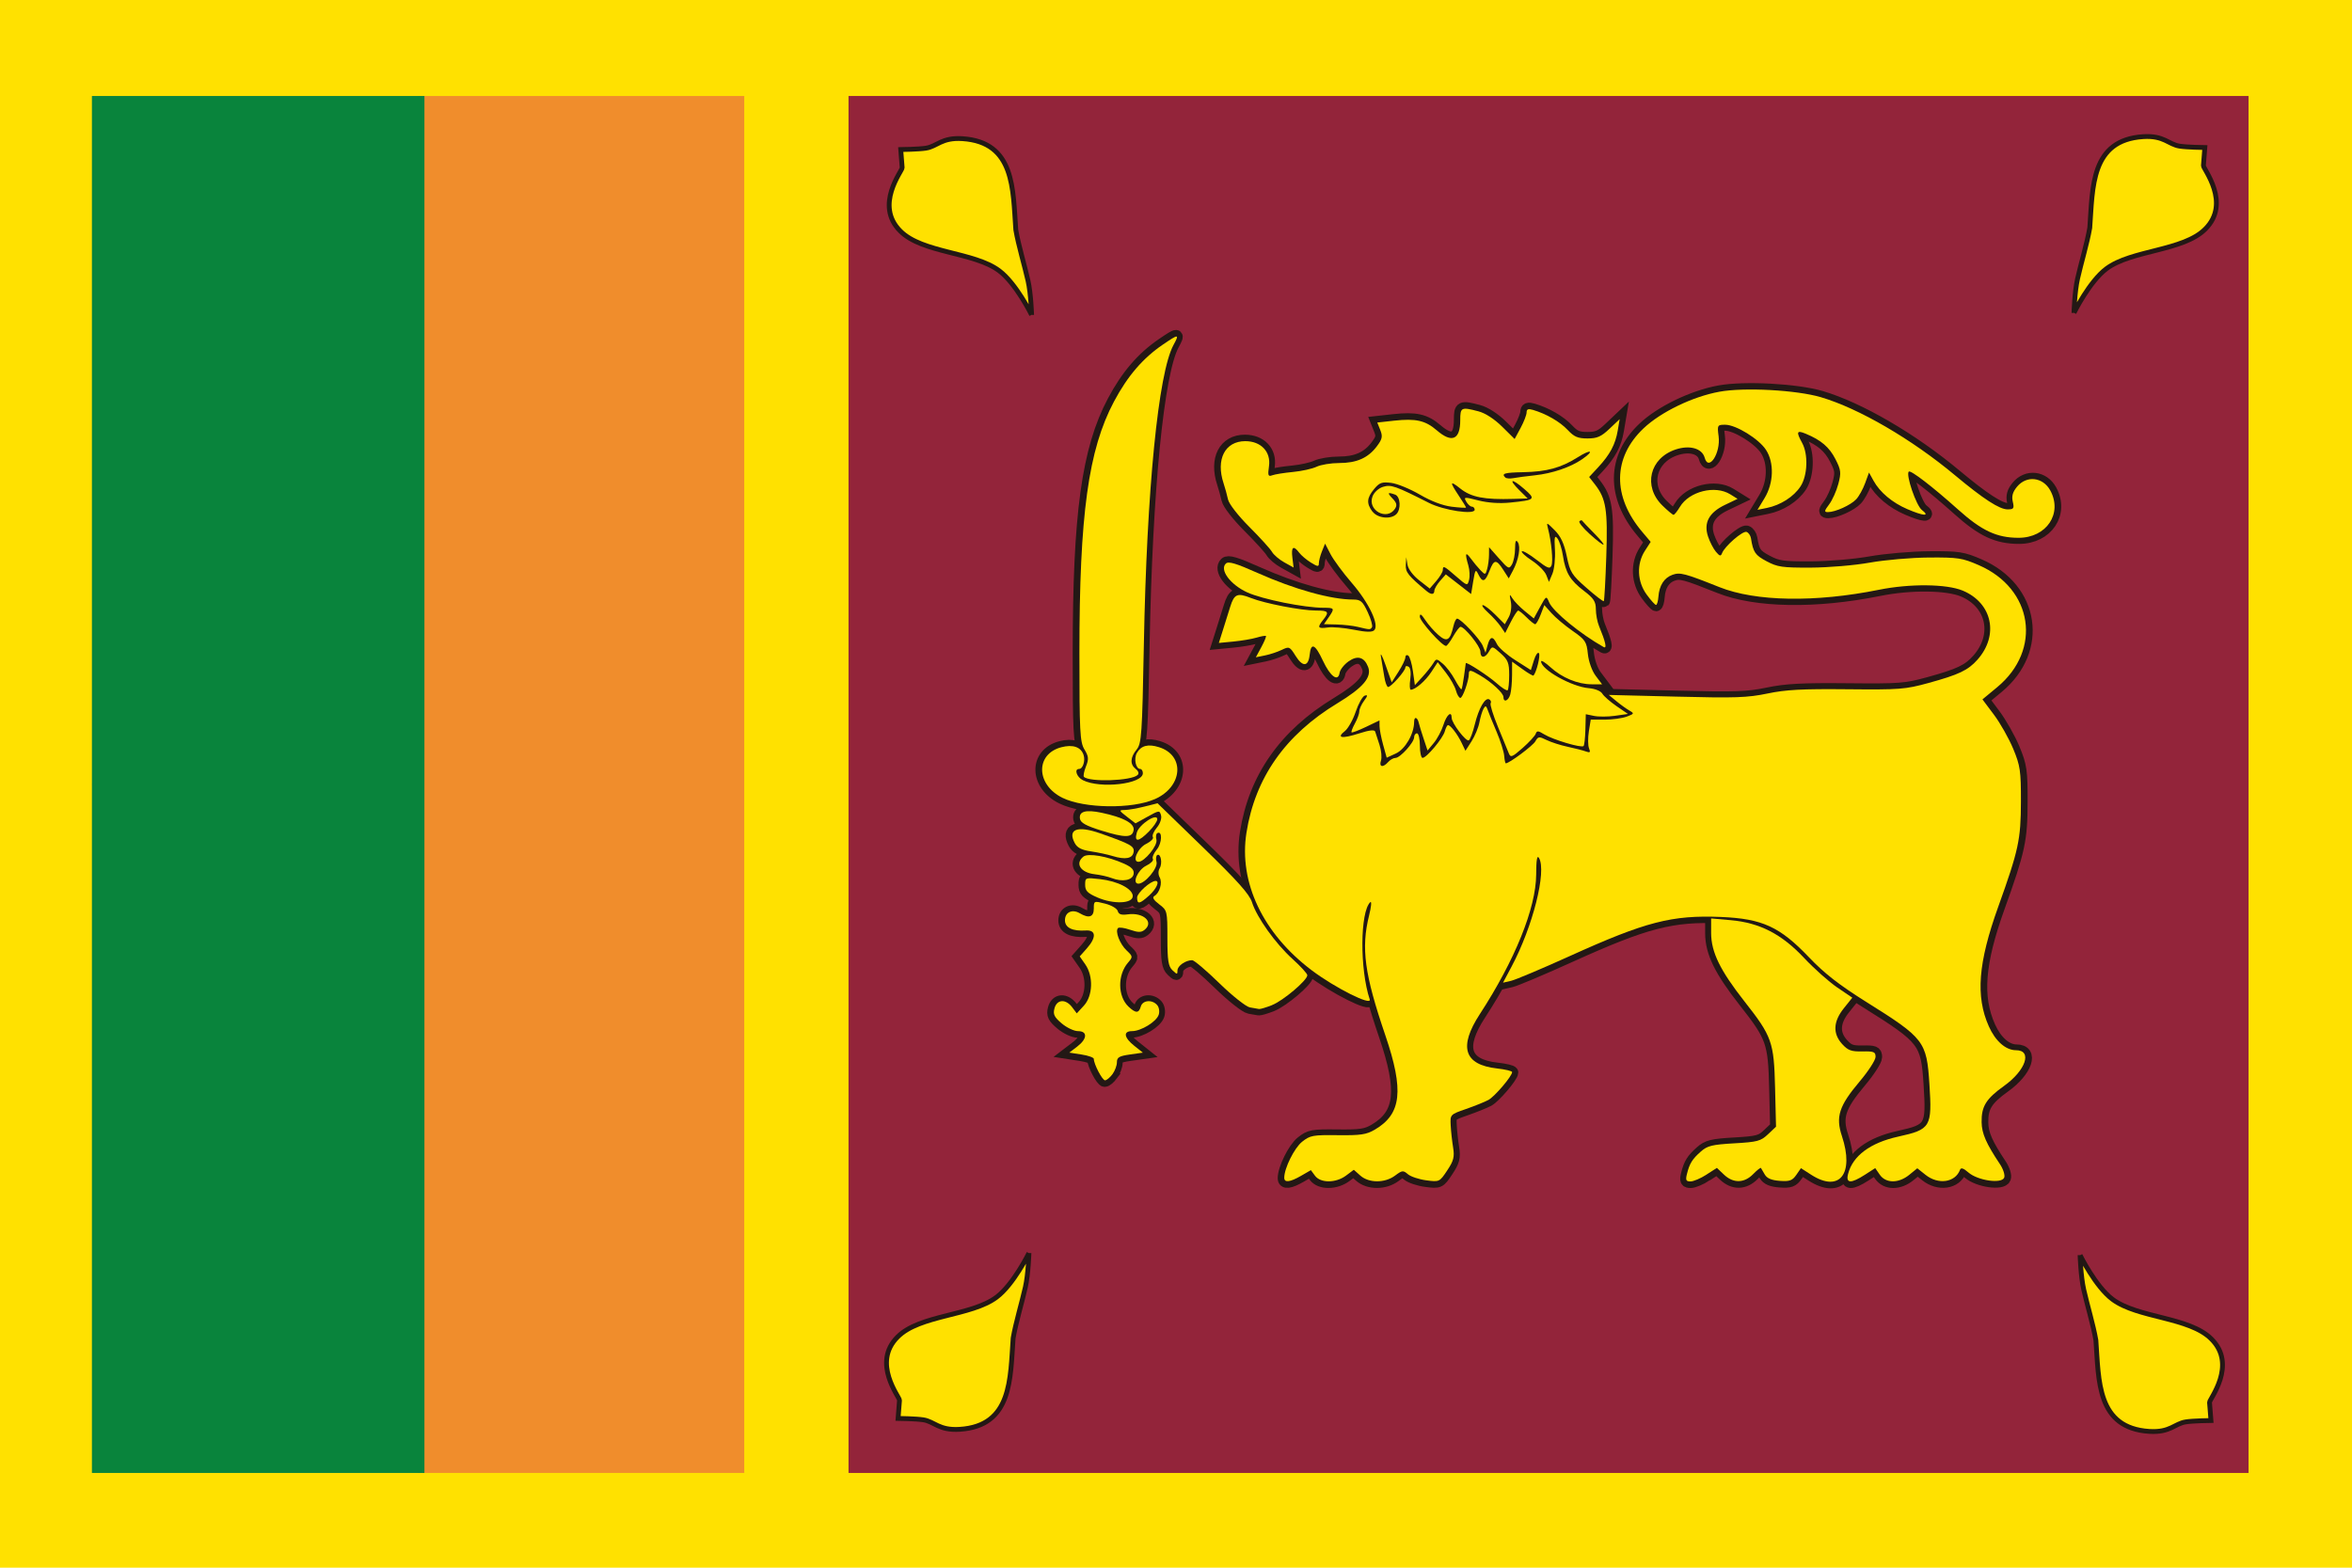 <?xml version="1.0" encoding="UTF-8"?><svg id="_色修正" xmlns="http://www.w3.org/2000/svg" viewBox="0 0 900 600"><defs><style>.cls-1{stroke-width:1.84px;}.cls-1,.cls-2,.cls-3{stroke:#231815;}.cls-1,.cls-2,.cls-4{fill:#ffe100;}.cls-2,.cls-3{stroke-width:4.74px;}.cls-3,.cls-5{fill:#231815;}.cls-6{fill:#09843c;}.cls-6,.cls-5,.cls-7,.cls-4,.cls-8{stroke-width:0px;}.cls-7{fill:#93243a;}.cls-8{fill:#f08d2c;}</style></defs><rect class="cls-4" width="900" height="600.48"/><path class="cls-8" d="M35.17,300.24L159.98,36.74h124.81v527h-124.81L35.17,300.24Z"/><rect class="cls-6" x="35.17" y="36.74" width="127.24" height="527"/><rect class="cls-7" x="324.69" y="36.74" width="535.73" height="527"/><path id="leaf" class="cls-1" d="M795.95,480.4s5.89,12,12.4,16.88c9.65,7.24,29.42,6.72,37.82,15.17,10.06,9.96-.78,23.13-.69,24.27l.55,6.95s-6.78.08-9.64.53c-4.29.67-5.97,4.16-13.96,3.64-20.1-1.3-19.29-19.41-20.43-34.89-1.01-5.89-3.35-13.58-4.67-19.47-1.14-5.05-1.38-13.09-1.38-13.09h0Z"/><path id="leaf-2" class="cls-1" d="M393.73,479.6s-5.89,12-12.4,16.88c-9.65,7.24-29.42,6.72-37.82,15.17-10.06,9.96.78,23.13.69,24.27l-.55,6.95s6.78.08,9.64.53c4.29.67,5.97,4.16,13.96,3.64,20.1-1.3,19.29-19.41,20.43-34.89,1.01-5.89,3.35-13.58,4.67-19.47,1.14-5.05,1.38-13.09,1.38-13.09h0Z"/><path id="leaf-3" class="cls-1" d="M793.61,119.74s5.89-12,12.4-16.88c9.65-7.24,29.42-6.72,37.82-15.17,10.06-9.96-.78-23.13-.69-24.27l.55-6.95s-6.78-.08-9.64-.53c-4.29-.67-5.97-4.16-13.96-3.64-20.1,1.3-19.29,19.41-20.43,34.89-1.01,5.89-3.35,13.58-4.67,19.47-1.14,5.05-1.38,13.09-1.38,13.09h0Z"/><path id="leaf-4" class="cls-1" d="M394.75,120.51s-5.89-12-12.4-16.88c-9.65-7.24-29.42-6.72-37.82-15.17-10.06-9.96.78-23.13.69-24.27l-.55-6.95s6.78-.08,9.64-.53c4.29-.67,5.97-4.16,13.96-3.64,20.1,1.3,19.29,19.41,20.43,34.89,1.01,5.89,3.35,13.58,4.67,19.47,1.14,5.05,1.38,13.09,1.38,13.09h0Z"/><g id="lion"><path class="cls-2" d="M497.79,450.17l3.72-2.15,1.59,2.15c2.12,2.87,7.99,2.83,11.88-.07l2.98-2.22,2.49,2.22c3.28,2.92,9.4,2.92,13.3.01,2.74-2.04,3.12-2.08,4.93-.53,1.08.92,4.24,1.98,7.03,2.34,5.02.65,5.1.62,8.03-3.79,2.46-3.69,2.84-5.18,2.26-8.76-.39-2.37-.81-6.19-.93-8.49-.22-4.16-.2-4.18,5.85-6.29,3.34-1.16,7.21-2.73,8.6-3.47,2.42-1.3,9.08-9.13,9.08-10.67,0-.41-2.6-1.04-5.79-1.39-12.66-1.42-14.8-8.22-6.57-20.84,13.42-20.59,21.52-40.64,21.57-53.41.02-5.71.35-7.63,1.08-6.38,3,5.07-2.37,26.35-10.51,41.63l-3.28,6.15,3.13-.72c1.72-.4,11.83-4.66,22.46-9.48,29.11-13.19,39.11-15.77,57.95-14.98,15.78.66,22.51,3.75,33.65,15.44,5.9,6.19,11.59,10.62,22,17.14,22.17,13.87,23.09,15.08,24.14,31.39,1.07,16.53.54,17.43-11.97,20.19-10.69,2.36-17.39,7.34-19.18,14.27-.96,3.7,1.06,3.8,6.45.34l3.95-2.54,1.76,2.54c2.31,3.34,7.22,3.35,11.29.03l3.08-2.51,3.15,2.51c4.89,3.9,11.39,2.95,13.22-1.92.35-.94,1.29-.64,3.2,1.02,3.57,3.1,12.73,4.44,13.72,1.99.38-.93-.34-3.23-1.59-5.11-5.33-7.99-6.99-11.8-7.06-16.14-.1-6.05,1.71-8.96,8.59-13.88,8.35-5.97,10.94-13.68,4.58-13.68-3.92,0-7.88-3.47-10.4-9.12-5.13-11.49-4.12-24.36,3.57-45.79,7.82-21.76,8.68-25.77,8.71-40.33.03-11.77-.27-13.8-2.95-20.25-1.64-3.94-4.96-9.82-7.38-13.05l-4.4-5.88,5.65-4.68c17.27-14.3,13.73-37.72-7.05-46.74-6.36-2.76-7.95-3-19.09-2.93-6.69.04-16.88.92-22.65,1.96-5.89,1.05-15.85,1.89-22.69,1.92-10.86.04-12.7-.22-16.89-2.45-4.36-2.32-5.11-3.43-5.97-8.79-.18-1.1-.95-2.2-1.71-2.45-1.48-.47-8.34,5.48-9.35,8.12-.5,1.3-.91,1.21-2.37-.52-.97-1.15-2.33-3.8-3.02-5.88-1.73-5.24.39-9.16,6.55-12.1l4.77-2.28-2.82-1.75c-5.81-3.61-15.69-1.14-19.26,4.81-1.01,1.68-2.11,3.06-2.45,3.07-.34,0-2.26-1.6-4.27-3.57-7.5-7.33-4.92-18.17,5.11-21.48,5.35-1.77,10.08-.42,11.07,3.15,1.5,5.45,6.18-1.71,5.34-8.18-.56-4.3-.47-4.45,2.5-4.45,4.14,0,12.94,5.43,15.66,9.66,3.16,4.91,2.93,12.65-.55,18.42l-2.73,4.53,3.58-.72c5.24-1.05,10.34-4.31,12.91-8.25,2.72-4.17,3.02-12.3.6-16.69-2.34-4.25-2.07-4.93,1.39-3.49,5.89,2.44,9.03,5.14,11.39,9.75,2.13,4.16,2.24,5.19,1.09,9.52-.71,2.67-2.29,6.18-3.51,7.81-1.9,2.53-1.97,2.95-.45,2.95,2.82,0,8.71-2.67,10.8-4.9,1.06-1.12,2.6-3.89,3.42-6.16l1.5-4.11,1.73,3.13c2.44,4.43,7.19,8.42,12.97,10.9,6.22,2.67,8.82,2.82,5.56.32-2.19-1.68-6.24-13.55-5.01-14.71.72-.68,9.17,5.82,18.82,14.48,9.13,8.19,14.86,10.88,23.24,10.88,10.71,0,16.94-9.32,12.13-18.13-2.81-5.14-9.06-5.85-12.71-1.45-1.68,2.02-2.14,3.63-1.65,5.76.6,2.6.37,2.95-2,2.95-3.11,0-9.25-3.98-20.14-13.07-16.62-13.87-36.81-25.62-51.38-29.91-9.36-2.76-29.34-3.83-38.85-2.09-10.29,1.88-22.47,7.77-29.1,14.08-11.75,11.17-11.94,26.04-.5,39.58l3.28,3.88-2.22,3.45c-3.23,5.01-2.95,11.76.69,16.73,1.6,2.19,3.22,3.98,3.59,3.98.37,0,.78-1.41.91-3.13.32-4.35,2.19-7.26,5.39-8.42,2.89-1.04,4.75-.55,17.96,4.73,13.9,5.55,36.76,5.93,61.07,1.02,11.92-2.41,25.97-2.27,32.15.32,11.33,4.75,13.96,17.1,5.63,26.47-3.61,4.06-7.08,5.71-18.76,8.92-8.89,2.44-10.99,2.6-31.18,2.4-17.25-.17-23.45.16-30.5,1.63-7.65,1.6-12.35,1.76-34.81,1.19l-25.97-.65,2.88,2.38c1.58,1.31,3.82,2.93,4.97,3.59,1.96,1.12,1.89,1.28-1.02,2.35-1.71.63-5.51,1.15-8.44,1.15h-5.33l-.72,4.53c-.39,2.49-.36,5.4.07,6.46.64,1.57.4,1.79-1.25,1.19-1.12-.41-4.24-1.21-6.93-1.78-2.69-.57-6.32-1.74-8.06-2.59-2.92-1.43-3.25-1.39-4.32.51-.96,1.7-9.99,8.42-11.31,8.42-.21,0-.49-1.3-.61-2.88s-1.43-5.7-2.89-9.16c-1.47-3.45-3-7.22-3.41-8.37-.61-1.74-.89-1.83-1.63-.52-.49.86-1.2,3.22-1.59,5.23-.38,2.01-1.74,5.29-3.02,7.27l-2.32,3.61-1.48-3.09c-1.59-3.31-4.23-6.75-5.19-6.75-.32,0-.87,1.06-1.22,2.35-.73,2.7-6.99,10.2-8.53,10.2-.56,0-1.02-2.12-1.02-4.71s-.5-4.71-1.11-4.71-1.11.67-1.11,1.49c0,1.99-5.35,7.93-7.15,7.93-.78,0-2.04.71-2.8,1.57-1.97,2.25-3.59,1.94-2.76-.54.39-1.16.14-3.87-.56-6.02-.7-2.15-1.44-4.44-1.65-5.08-.26-.81-2.18-.6-6.24.7-6.56,2.1-8.76,1.73-5.38-.91,1.23-.97,3.11-4.31,4.17-7.43,1.06-3.12,2.62-5.89,3.47-6.16,1.19-.37,1.13.09-.28,1.99-1,1.36-1.83,3.18-1.83,4.06,0,.88-.76,2.96-1.68,4.63-.92,1.67-1.5,3.2-1.28,3.4.21.2,2.71-.75,5.54-2.11l5.16-2.47.02,2.21c.01,1.22.63,4.43,1.38,7.13l1.36,4.92,3.51-1.61c3.59-1.65,6.99-7.53,6.99-12.09,0-2.25,1.29-1.91,1.82.49.16.7.97,3.34,1.8,5.86l1.52,4.58,2.4-2.89c1.32-1.59,2.98-4.71,3.68-6.94,1.22-3.86,3.14-5.52,3.14-2.72,0,2.02,5.51,9.27,6.58,8.65.51-.3,1.54-3.02,2.28-6.04,1.53-6.29,4.01-10.56,5.58-9.64.59.35.82,1.02.51,1.49-.31.47.96,4.56,2.82,9.08,1.86,4.52,3.73,9.07,4.16,10.12.68,1.68,1.29,1.43,5.29-2.09,2.48-2.19,4.74-4.65,5.01-5.46.41-1.22.96-1.18,3.29.27,3.25,2.02,14.17,5.26,15.01,4.46.32-.3.64-3.17.72-6.37l.15-5.83,3.14.65c1.73.36,5.36.34,8.07-.05l4.93-.7-4.39-3.01c-2.42-1.66-4.86-3.8-5.43-4.77-.61-1.03-2.76-1.9-5.19-2.11-6.58-.56-18.25-7.1-18.25-10.24,0-.59,1.62.41,3.59,2.22,4.38,4.02,10.47,6.54,15.79,6.54h3.98l-2.46-3.27c-1.41-1.88-2.68-5.45-2.98-8.38-.47-4.68-.97-5.42-5.85-8.82-2.93-2.04-6.57-5.1-8.07-6.79l-2.74-3.08-1.4,3.66c-.77,2.01-1.71,3.66-2.09,3.66s-1.86-1.18-3.29-2.62c-1.43-1.44-2.88-2.61-3.23-2.6-.35,0-1.61,1.94-2.81,4.31l-2.17,4.3-1.68-2.48c-.92-1.36-3.11-3.77-4.85-5.35s-2.66-2.88-2.04-2.88,2.77,1.65,4.78,3.66l3.65,3.66,1.49-2.68c.88-1.59,1.21-4.04.81-6.02-.58-2.88-.5-3.05.61-1.24.7,1.15,2.84,3.36,4.74,4.9l3.47,2.81,2.39-4.38c2.38-4.36,2.4-4.37,3.48-1.76,1.45,3.48,11.93,12.07,20.85,17.09,1.38.77.8-1.89-1.74-8.01-.67-1.62-1.22-4.54-1.22-6.49,0-2.89-.83-4.18-4.53-7-5.34-4.06-7.07-6.96-8.08-13.51-.41-2.66-1.34-5.61-2.08-6.57-1.09-1.42-1.27-.62-.98,4.31.2,3.32-.24,7.45-.96,9.18l-1.32,3.14-1.02-2.62c-.56-1.44-3.04-3.94-5.51-5.56-2.47-1.62-4.2-3.22-3.85-3.55.35-.33,2.89,1.14,5.64,3.28,4.19,3.25,5.12,3.61,5.7,2.17.68-1.68,0-9.01-1.32-14.13-.66-2.56-.6-2.54,2.55.61,2.33,2.33,3.61,5.1,4.61,9.94,1.27,6.15,1.91,7.17,7.59,12.17,3.41,3,6.39,5.28,6.6,5.08.22-.21.65-7.96.96-17.24.59-17.78-.08-22.02-4.36-27.51l-2.2-2.82,3.46-3.73c4.51-4.87,6.59-8.77,7.48-14.09l.73-4.33-3.9,3.7c-3.2,3.03-4.72,3.7-8.43,3.7s-5.1-.61-7.57-3.25c-2.96-3.16-8.22-6.2-13.27-7.68-1.87-.55-2.49-.31-2.49.95,0,.93-1.03,3.6-2.29,5.93l-2.29,4.25-4.8-4.74c-2.94-2.91-6.44-5.17-9.04-5.86-6.64-1.75-7-1.57-7,3.37,0,7.5-3.2,8.9-8.97,3.91-4.4-3.8-8.04-4.63-16.38-3.71l-6.44.71,1.16,2.91c.97,2.43.75,3.45-1.32,6.21-3.36,4.47-7.73,6.41-14.46,6.41-3.1,0-6.98.64-8.62,1.43-1.64.78-5.72,1.69-9.06,2.01-3.34.32-6.91.89-7.92,1.27-1.58.59-1.76.1-1.25-3.5.78-5.51-3.07-9.58-9.07-9.58-7.78,0-11.37,6.96-8.33,16.15.59,1.77,1.35,4.56,1.71,6.19.36,1.7,3.87,6.21,8.17,10.51,4.14,4.14,8.05,8.45,8.69,9.58.64,1.13,2.77,2.93,4.72,4.01l3.55,1.97-.47-3.8c-.51-4.18.4-4.83,2.62-1.88.79,1.05,2.81,2.76,4.48,3.78,2.63,1.62,3.04,1.65,3.04.25,0-.89.54-2.95,1.19-4.57l1.19-2.95,2.07,4.01c1.14,2.2,4.84,7.22,8.23,11.13,6.57,7.6,10.57,16.1,8.51,18.06-.84.79-3.1.73-7.8-.21-3.64-.73-8.14-1.12-10-.86-3.8.53-4.1.04-1.76-2.89,2.47-3.09,2.08-3.6-2.77-3.6-5.61,0-19.54-2.69-24.89-4.81-5.2-2.06-6.4-1.55-7.93,3.39-.69,2.22-1.95,6.24-2.8,8.94l-1.55,4.9,5.63-.54c3.09-.3,7.07-.98,8.84-1.51,1.77-.53,3.38-.81,3.57-.63.2.19-.59,2.1-1.75,4.26l-2.11,3.92,3.51-.72c1.93-.39,4.83-1.36,6.45-2.14,2.82-1.36,3.04-1.26,5.26,2.3,2.73,4.38,4.92,4.2,5.4-.45.5-4.81,2.08-4.1,5.06,2.27,2.86,6.12,5.84,8.29,6.41,4.66.19-1.21,1.73-3.17,3.42-4.36,3.43-2.41,6.01-1.69,7.49,2.1,1.53,3.92-1.88,7.96-11.82,13.99-19.91,12.07-31.48,28.57-34.78,49.6-2.98,18.97,6.33,38.58,24.99,52.66,8.93,6.74,23.13,13.85,22.22,11.14-3.83-11.52-3.7-33.51.21-37.22.59-.56.39,1.74-.45,5.1-3.11,12.52-1.76,22.5,6.21,45.88,7.21,21.15,6.21,30.19-3.99,36.16-3.28,1.92-5.39,2.23-14.2,2.13-9.56-.12-10.61.08-13.68,2.52-2.98,2.37-6.84,10.16-6.84,13.79,0,1.97,2.19,1.71,6.48-.77h0Z"/><path class="cls-2" d="M653.03,449.74l4.01-2.58,2.72,2.58c3.57,3.38,7.74,3.3,11.17-.2,1.5-1.53,2.84-2.59,2.99-2.35.15.23.81,1.37,1.48,2.52.85,1.46,2.59,2.19,5.74,2.41,3.79.27,4.81-.1,6.31-2.28l1.8-2.6,3.95,2.54c10.81,6.95,16.57-.34,11.74-14.86-2.46-7.38-1.11-11.53,6.81-20.93,3.34-3.96,6.07-8.19,6.08-9.4,0-1.92-.62-2.18-5.06-2.09-4.25.08-5.5-.37-7.74-2.84-3.64-4.01-3.42-8.6.65-13.69l3.25-4.07-5.77-3.91c-3.17-2.15-8.89-7.25-12.71-11.32-8.58-9.15-17.01-13.48-28.14-14.47l-7.46-.66v5.65c.03,7.27,3.44,14.26,12.75,26.1,10.59,13.47,11.32,15.55,11.75,33.15l.36,14.88-3.06,2.91c-2.77,2.63-4.02,2.96-12.95,3.48-8.5.49-10.29.93-12.78,3.14-3.31,2.94-4.31,4.53-5.33,8.59-.6,2.36-.35,2.88,1.35,2.88,1.14,0,3.88-1.16,6.09-2.58h0Z"/><path class="cls-2" d="M425.5,411.27c.95-1.28,1.72-3.34,1.72-4.59,0-1.88.84-2.38,4.98-2.97l4.98-.71-3.32-2.64c-3.94-3.14-4.31-5.6-.83-5.6,3.46,0,9.32-3.59,10.21-6.25.41-1.24.15-2.89-.59-3.74-1.94-2.21-5.59-1.88-6.27.57-.73,2.64-1.95,2.64-4.71.03-4.16-3.94-4.25-12.09-.19-16.84,1.91-2.24,1.9-2.38-.54-4.69-2.62-2.48-4.5-7.4-3.26-8.57.39-.37,2.46-.08,4.61.66,3.04,1.04,4.24,1.06,5.5.07,3.8-2.98-.32-6.82-6.41-5.98-2.45.34-3.46,0-3.81-1.27-.27-.96-2.41-2.22-4.82-2.83-4.32-1.09-4.35-1.08-4.35,1.9,0,3.26-1.86,3.87-5.39,1.78-2.87-1.7-5.66-.38-5.66,2.68,0,2.85,2.87,4.26,8.01,3.93,3.94-.25,4.09,2.68.35,6.89l-2.69,3.03,2.13,3.07c3.16,4.54,2.89,12.08-.56,15.83l-2.71,2.94-1.78-2.35c-2.47-3.27-5.84-3.05-6.77.44-.61,2.29-.11,3.33,2.76,5.76,1.92,1.63,4.73,2.96,6.24,2.96,3.74,0,3.59,2.94-.29,5.91l-3.04,2.32,4.7.73c2.58.4,4.7,1.15,4.7,1.67,0,2,3.25,8.2,4.3,8.2.6,0,1.87-1.05,2.82-2.33h0Z"/><path class="cls-2" d="M486.65,384.77c4.27-1.68,13.5-9.5,13.5-11.43,0-.61-2.55-3.41-5.66-6.23-6.56-5.93-13.69-15.92-15.53-21.76-.96-3.05-5.62-8.26-18.73-20.98l-17.45-16.92-5.03,1.27c-2.77.7-6.14,1.29-7.5,1.31-2.34.04-2.3.17.81,2.58l3.28,2.54,4.6-2.56c4.46-2.48,4.62-2.49,5.17-.5.32,1.17-.37,3.19-1.61,4.68-1.2,1.44-1.88,3.07-1.51,3.63.36.56-.79,1.72-2.55,2.59-3.28,1.6-5.55,6.89-2.97,6.89,2.33,0,7.46-6.33,6.86-8.47-.3-1.1-.16-2.22.33-2.51,2-1.17,1.87,3.8-.16,6.24-1.2,1.44-1.88,3.07-1.51,3.63.36.56-.79,1.72-2.55,2.59-3.26,1.59-5.55,6.89-2.99,6.89s7.56-6.05,6.93-8.31c-.33-1.18-.2-2.38.28-2.67,1.35-.79,2.07,3.14.94,5.06-.61,1.03-.6,2.44.01,3.55,1.12,2.02-.02,5.9-2.07,7.1-.88.52-.28,1.53,1.86,3.15,3.1,2.34,3.16,2.59,3.16,12.91,0,8.63.35,10.86,1.93,12.36,1.78,1.69,1.93,1.69,1.93.08,0-1.77,3.1-3.92,5.63-3.92.75,0,5.42,3.96,10.38,8.8,4.99,4.87,10.22,9.01,11.7,9.28,1.47.26,3.06.54,3.54.62.48.08,2.71-.59,4.97-1.48h0Z"/><path class="cls-2" d="M433.3,343.02c0-2.78-5.74-5.75-12.6-6.52-5.54-.62-5.63-.59-5.63,2.18,0,2.29.87,3.19,4.7,4.86,6.15,2.68,13.54,2.39,13.54-.52h0Z"/><path class="cls-2" d="M439.59,342.76c2.8-2.54,4.13-5.56,2.44-5.56-1.94,0-7.08,4.61-7.08,6.35,0,2.71.95,2.55,4.64-.79h0Z"/><path class="cls-2" d="M433.62,334.54c.24-1.57-.73-2.62-3.64-3.93-6.28-2.83-13.78-4.15-15.59-2.73-3.33,2.62-1.11,6.13,4.27,6.76,2.17.25,5.1.91,6.53,1.47,4.13,1.61,8.07.87,8.44-1.57Z"/><path class="cls-2" d="M433.62,326.13c.34-2.24-1.09-3.04-12.78-7.15-8.73-3.07-12.59-1.62-9.8,3.67.97,1.85,2.6,2.69,6.26,3.24,2.72.41,6.44,1.2,8.26,1.77,4.87,1.51,7.69.98,8.06-1.53h0Z"/><path class="cls-2" d="M439.48,318.26c1.76-1.79,3.21-3.9,3.21-4.69,0-2.57-6.96,1.97-7.85,5.12-1.06,3.77.66,3.61,4.65-.43h0Z"/><path class="cls-2" d="M433.62,317.73c.38-2.55-3.86-4.85-12.2-6.62-6.12-1.3-8.82-.56-8.36,2.28.25,1.55,2.29,2.69,8.07,4.49,9.25,2.89,12.04,2.85,12.49-.15h0Z"/><path class="cls-2" d="M441.78,305.86c10.69-4.76,11.61-16.76,1.53-19.91-4.18-1.31-6.86-.6-8.46,2.23-1.23,2.17-.41,6.12,1.27,6.12.57,0,1.03.73,1.03,1.62,0,4.17-16.32,6.05-23.01,2.66-2.35-1.19-3.37-4.28-1.42-4.28,1.46,0,2.47-3.15,1.73-5.38-1.02-3.04-4.08-4.09-8.52-2.93-10.02,2.62-9.74,14.39.46,19.39,8.36,4.1,26.7,4.35,35.38.48h0Z"/><path class="cls-2" d="M435.13,296.63c.62-.59.35-1.49-.69-2.3-2.27-1.79-2.15-4.44.34-7.48,1.87-2.28,2.11-5.7,2.75-40.17,1.11-59.4,5.53-104.08,11.35-114.8,2.32-4.27,1.99-4.28-4-.21-7.72,5.25-13.59,12.09-18.8,21.87-9.83,18.48-13.24,43.33-13.24,96.39,0,30.13.21,34.07,1.92,36.9,1.63,2.69,1.72,3.68.57,6.56-.74,1.86-1.08,3.64-.75,3.96,2.19,2.08,18.18,1.53,20.54-.71h0Z"/><path class="cls-2" d="M524.93,239.99c.33-.51-.41-3.1-1.64-5.76-1.93-4.14-2.71-4.82-5.46-4.82-8.62,0-22.48-3.85-36.76-10.22-8.25-3.68-11.1-4.52-12.09-3.59-2.52,2.39,1.67,8.06,8.17,11.05,5.76,2.65,21.88,5.9,29.23,5.9,4.26,0,4.36.19,1.94,3.7l-1.78,2.58,4.82.12c2.65.07,6.32.48,8.14.92,4.74,1.14,4.78,1.14,5.45.11h0Z"/><path class="cls-3" d="M575.29,266.76c0-1.54-4.51-5.7-9.08-8.38-3.59-2.11-4.18-2.17-4.19-.45-.01,2.61-2.33,9.16-3.24,9.16-.51,0-1.27-1.28-1.69-2.84-.41-1.56-2.15-4.65-3.87-6.85l-3.11-4.01-2.42,3.71c-2.26,3.46-6.17,6.85-7.91,6.85-.41,0-.5-1.82-.18-4.05.34-2.42.08-4.34-.66-4.77-.68-.4-1.23-.26-1.23.31,0,1.3-5.43,7.47-6.58,7.47-.47,0-1.14-1.77-1.47-3.92-.34-2.16-.91-5.57-1.27-7.59-.36-2.01.41-.65,1.72,3.04l2.38,6.7,2.61-4.08c1.44-2.25,2.61-4.7,2.61-5.45,0-.75.49-1.09,1.08-.74.59.35,1.41,3.04,1.83,6l.75,5.37,2.87-3.15c1.58-1.73,3.43-4.05,4.11-5.15,1.22-1.97,1.29-1.96,3.71.09,1.36,1.15,3.44,3.9,4.64,6.12,1.19,2.21,2.33,3.86,2.52,3.66.2-.2.63-2.48.97-5.07.34-2.59.64-4.81.67-4.92.17-.64,8.65,4.87,11.79,7.66,2.02,1.79,3.93,3.01,4.26,2.7.32-.31.59-2.95.59-5.88,0-4.54-.48-5.75-3.26-8.23-3.19-2.85-3.28-2.87-4.46-.78-1.53,2.71-3.34,2.75-3.34.07,0-1.95-6.03-9.46-7.6-9.46-.41,0-1.68,1.65-2.82,3.66-1.15,2.01-2.38,3.66-2.74,3.66-1.55,0-10.05-9.49-10.04-11.2,0-1.36.57-1.01,2.06,1.26,1.13,1.73,3.39,4.3,5.03,5.73,3.31,2.88,4.51,2.18,5.78-3.37.36-1.58.99-2.88,1.4-2.88,1.41,0,8.81,7.86,9.85,10.47l1.04,2.62.79-2.88c.97-3.52,2.04-3.65,3.58-.44.65,1.34,3.83,4.13,7.08,6.2l5.91,3.76,1.19-3.78c.65-2.08,1.52-3.27,1.92-2.66.6.92-.93,7.19-2.09,8.54-.17.2-2.09-.91-4.26-2.48l-3.94-2.85-.02,5.1c-.01,2.8-.31,6.15-.68,7.45-.72,2.53-2.62,3.24-2.62.98h0Z"/><path class="cls-3" d="M545.82,226.14c-7.02-5.86-8.09-7.21-7.94-9.99l.17-2.96.46,2.86c.27,1.67,2.14,4.17,4.5,6.01l4.04,3.15,2.48-2.87c1.36-1.58,2.5-3.46,2.52-4.18.06-1.88.39-1.72,5.15,2.41,4.23,3.67,4.29,3.68,4.92,1.31.35-1.32.23-3.82-.28-5.54-1.38-4.74-1.11-5.45.98-2.59,1.04,1.42,2.72,3.43,3.72,4.47,1.75,1.8,1.86,1.78,2.51-.52.37-1.32.69-3.75.7-5.38l.02-2.98,3.81,4.32c3.56,4.03,3.89,4.18,4.97,2.26.64-1.13,1.17-3.85,1.18-6.05.01-2.84.31-3.55,1.03-2.47,1.21,1.8.37,6.72-1.86,10.9l-1.6,3-2.1-3.27c-2.68-4.18-3.57-4.11-5.29.4-1.63,4.26-2.68,4.58-4.27,1.31-1.03-2.12-1.22-1.86-1.95,2.59l-.81,4.95-4.85-3.76-4.85-3.76-2.18,2.48c-1.2,1.36-2.19,3.07-2.22,3.78-.04,1.56-1.21,1.61-2.99.12h0Z"/><path class="cls-3" d="M608.3,204.29c-2.56-2.3-4.32-4.5-3.91-4.88.4-.38.86-.49,1.01-.24.15.25,2.24,2.45,4.64,4.88,5.53,5.61,4.39,5.77-1.74.24h0Z"/><path class="cls-3" d="M525.07,195.69c-2.33-3.14-2.17-5.23.67-8.64,2.05-2.46,2.98-2.8,6.55-2.34,2.29.29,7.22,2.32,10.96,4.5,4.31,2.52,8.78,4.21,12.23,4.63,2.99.36,5.44.5,5.44.3s-1.24-2.22-2.76-4.5c-3.61-5.41-3.48-5.99.59-2.75,4.18,3.33,9.17,4.3,20.34,3.96l5.46-.17-3.16-3.13c-4.43-4.38-3.06-4.77,1.82-.53,4.58,3.98,4.3,4.26-5.35,5.22-4.1.41-8.51.11-12.17-.82-5.48-1.39-5.7-1.37-4.66.46.6,1.06,1.57,1.93,2.15,1.93s1.07.54,1.07,1.19c0,2.02-11.84.24-17.5-2.62-12.93-6.55-14.56-7.11-17.63-6.14-1.71.54-3.43,2.12-4.02,3.7-1.97,5.28,5.52,9.38,8.61,4.72.9-1.35.69-2.28-.89-3.92-2.15-2.25-1.95-2.58.96-1.52,2.07.75,2.34,5.71.42,7.53-2.2,2.08-7.21,1.49-9.11-1.07h0Z"/><path class="cls-3" d="M576,182.65c-1.62-1.53-.35-1.91,6.9-2.04,8.97-.17,14.41-1.66,20.84-5.72,5.15-3.25,6.54-2.61,1.66.76-4.46,3.07-11.41,5.44-18.12,6.16-3.25.35-6.96.83-8.23,1.08-1.28.24-2.64.14-3.04-.24h0Z"/></g><g id="lion-2"><path class="cls-4" d="M497.89,450l3.72-2.15,1.59,2.15c2.12,2.86,7.98,2.83,11.87-.07l2.97-2.22,2.49,2.22c3.27,2.91,9.39,2.92,13.29.01,2.73-2.04,3.11-2.08,4.92-.53,1.08.92,4.24,1.97,7.02,2.34,5.01.65,5.09.62,8.02-3.79,2.46-3.69,2.84-5.18,2.26-8.75-.39-2.37-.81-6.19-.93-8.48-.22-4.15-.2-4.18,5.85-6.28,3.34-1.16,7.2-2.72,8.59-3.47,2.41-1.3,9.07-9.12,9.07-10.66,0-.41-2.6-1.03-5.78-1.39-12.64-1.42-14.79-8.21-6.57-20.82,13.4-20.57,21.49-40.6,21.55-53.36.02-5.7.35-7.62,1.08-6.38,3,5.07-2.37,26.32-10.5,41.58l-3.27,6.15,3.12-.72c1.72-.4,11.82-4.66,22.44-9.47,29.08-13.17,39.07-15.75,57.89-14.96,15.77.66,22.48,3.74,33.62,15.42,5.9,6.19,11.58,10.61,21.97,17.12,22.14,13.86,23.07,15.06,24.12,31.36,1.07,16.51.54,17.41-11.95,20.17-10.68,2.36-17.37,7.34-19.16,14.25-.96,3.69,1.06,3.8,6.44.34l3.94-2.54,1.75,2.54c2.31,3.33,7.21,3.35,11.28.03l3.07-2.5,3.14,2.5c4.88,3.89,11.38,2.95,13.21-1.92.35-.94,1.29-.64,3.2,1.02,3.57,3.1,12.71,4.43,13.7,1.99.38-.93-.34-3.23-1.59-5.11-5.32-7.98-6.99-11.78-7.05-16.13-.1-6.04,1.71-8.96,8.58-13.87,8.35-5.97,10.93-13.67,4.58-13.67-3.92,0-7.87-3.46-10.39-9.11-5.12-11.47-4.12-24.34,3.57-45.74,7.81-21.74,8.67-25.75,8.7-40.28.03-11.75-.27-13.79-2.95-20.23-1.64-3.94-4.95-9.81-7.37-13.04l-4.4-5.87,5.65-4.68c17.25-14.29,13.72-37.68-7.04-46.69-6.35-2.76-7.94-3-19.07-2.93-6.68.04-16.86.92-22.63,1.95-5.88,1.05-15.83,1.89-22.66,1.92-10.85.04-12.69-.22-16.87-2.45-4.36-2.32-5.11-3.42-5.96-8.78-.18-1.1-.95-2.2-1.71-2.44-1.48-.47-8.33,5.47-9.34,8.11-.5,1.3-.91,1.21-2.37-.52-.97-1.15-2.33-3.79-3.02-5.87-1.73-5.23.39-9.15,6.54-12.09l4.77-2.28-2.81-1.75c-5.8-3.6-15.67-1.14-19.24,4.8-1.01,1.68-2.11,3.06-2.45,3.06-.34,0-2.26-1.6-4.26-3.56-7.49-7.32-4.92-18.15,5.11-21.46,5.34-1.76,10.07-.42,11.06,3.15,1.5,5.44,6.17-1.71,5.34-8.17-.56-4.29-.47-4.44,2.5-4.44,4.13,0,12.93,5.42,15.65,9.65,3.16,4.91,2.93,12.64-.55,18.4l-2.73,4.52,3.57-.72c5.24-1.05,10.32-4.3,12.9-8.25,2.72-4.17,3.01-12.29.6-16.67-2.34-4.25-2.07-4.92,1.39-3.49,5.88,2.44,9.02,5.13,11.38,9.74,2.12,4.15,2.24,5.19,1.09,9.51-.71,2.67-2.29,6.18-3.51,7.8-1.9,2.53-1.96,2.95-.45,2.95,2.82,0,8.7-2.67,10.79-4.89,1.06-1.12,2.59-3.89,3.42-6.15l1.5-4.11,1.72,3.13c2.44,4.43,7.18,8.41,12.96,10.89,6.22,2.67,8.81,2.82,5.55.32-2.19-1.68-6.23-13.54-5.01-14.69.72-.68,9.16,5.81,18.8,14.46,9.12,8.18,14.85,10.87,23.22,10.87,10.7,0,16.92-9.31,12.12-18.12-2.8-5.13-9.05-5.85-12.7-1.45-1.68,2.02-2.14,3.63-1.65,5.75.6,2.6.37,2.94-2,2.94-3.11,0-9.24-3.98-20.12-13.06-16.6-13.85-36.77-25.59-51.33-29.88-9.35-2.75-29.31-3.83-38.81-2.09-10.28,1.88-22.44,7.77-29.07,14.06-11.74,11.16-11.93,26.02-.5,39.54l3.27,3.87-2.22,3.44c-3.22,5.01-2.95,11.75.68,16.72,1.6,2.19,3.21,3.98,3.59,3.97.37,0,.78-1.41.91-3.12.32-4.34,2.19-7.26,5.39-8.41,2.88-1.04,4.75-.55,17.95,4.72,13.89,5.54,36.72,5.92,61,1.02,11.9-2.4,25.94-2.26,32.12.32,11.32,4.74,13.94,17.08,5.62,26.44-3.6,4.05-7.08,5.71-18.74,8.91-8.88,2.44-10.98,2.6-31.15,2.4-17.24-.17-23.43.16-30.46,1.63-7.64,1.59-12.34,1.76-34.77,1.19l-25.94-.65,2.88,2.38c1.58,1.31,3.82,2.92,4.97,3.58,1.96,1.12,1.89,1.27-1.02,2.35-1.71.63-5.5,1.15-8.43,1.15h-5.32l-.72,4.52c-.39,2.49-.36,5.39.07,6.45.63,1.57.4,1.79-1.25,1.19-1.12-.41-4.24-1.21-6.93-1.78-2.69-.57-6.31-1.73-8.05-2.58-2.92-1.43-3.24-1.39-4.32.51-.96,1.7-9.98,8.41-11.3,8.41-.21,0-.49-1.29-.61-2.87s-1.42-5.7-2.89-9.15c-1.47-3.45-3-7.21-3.4-8.36-.61-1.73-.89-1.82-1.62-.52-.49.86-1.2,3.21-1.58,5.23-.38,2.01-1.74,5.28-3.02,7.26l-2.32,3.61-1.48-3.08c-1.59-3.31-4.23-6.74-5.19-6.74-.32,0-.87,1.06-1.22,2.35-.73,2.7-6.99,10.19-8.52,10.19-.56,0-1.02-2.12-1.02-4.7s-.5-4.7-1.1-4.7-1.1.67-1.1,1.49c0,1.99-5.35,7.92-7.14,7.92-.78,0-2.04.71-2.8,1.57-1.97,2.25-3.58,1.93-2.75-.54.39-1.16.14-3.86-.56-6.01-.7-2.15-1.44-4.43-1.65-5.08-.26-.81-2.18-.6-6.23.7-6.55,2.1-8.75,1.73-5.38-.91,1.23-.96,3.11-4.31,4.16-7.43,1.06-3.12,2.62-5.89,3.47-6.15,1.19-.37,1.13.09-.28,1.98-1,1.35-1.82,3.18-1.83,4.06,0,.88-.76,2.96-1.68,4.63-.92,1.67-1.49,3.2-1.28,3.4.21.2,2.71-.75,5.54-2.1l5.15-2.47.02,2.21c.01,1.22.63,4.42,1.38,7.13l1.36,4.92,3.51-1.61c3.58-1.65,6.98-7.52,6.98-12.07,0-2.25,1.29-1.91,1.82.49.15.7.96,3.34,1.8,5.86l1.52,4.58,2.4-2.89c1.32-1.59,2.98-4.71,3.68-6.93,1.22-3.86,3.14-5.52,3.14-2.71,0,2.02,5.51,9.26,6.57,8.64.51-.3,1.54-3.02,2.27-6.04,1.53-6.28,4-10.55,5.57-9.63.59.35.82,1.02.51,1.49-.31.47.96,4.56,2.82,9.08,1.86,4.52,3.73,9.07,4.15,10.11.68,1.67,1.29,1.43,5.28-2.09,2.48-2.19,4.73-4.64,5.01-5.45.41-1.22.96-1.18,3.28.26,3.25,2.01,14.16,5.26,15,4.46.32-.3.64-3.16.72-6.37l.15-5.82,3.14.65c1.73.36,5.35.34,8.06-.05l4.93-.7-4.39-3.01c-2.41-1.66-4.86-3.8-5.42-4.76-.61-1.03-2.76-1.9-5.19-2.1-6.58-.56-18.23-7.1-18.23-10.23,0-.59,1.61.41,3.59,2.22,4.38,4.01,10.46,6.53,15.77,6.53h3.97l-2.46-3.27c-1.41-1.88-2.68-5.44-2.98-8.37-.47-4.67-.97-5.42-5.85-8.81-2.93-2.04-6.56-5.09-8.07-6.79l-2.74-3.08-1.4,3.66c-.77,2.01-1.71,3.66-2.09,3.66s-1.86-1.18-3.28-2.61c-1.43-1.44-2.88-2.61-3.23-2.6-.35,0-1.61,1.94-2.81,4.3l-2.17,4.29-1.68-2.47c-.92-1.36-3.1-3.77-4.84-5.35-1.74-1.58-2.66-2.87-2.04-2.87s2.77,1.65,4.78,3.66l3.65,3.66,1.48-2.68c.88-1.59,1.21-4.04.81-6.01-.58-2.88-.5-3.05.6-1.24.7,1.15,2.84,3.35,4.74,4.9l3.46,2.81,2.39-4.38c2.38-4.36,2.39-4.36,3.48-1.76,1.45,3.48,11.92,12.06,20.83,17.08,1.37.77.79-1.88-1.74-8-.67-1.62-1.22-4.54-1.22-6.48,0-2.89-.83-4.18-4.53-6.99-5.34-4.06-7.06-6.95-8.07-13.5-.41-2.65-1.34-5.6-2.08-6.56-1.09-1.41-1.27-.62-.98,4.3.2,3.32-.24,7.45-.96,9.17l-1.32,3.14-1.02-2.61c-.56-1.44-3.04-3.94-5.5-5.56-2.47-1.62-4.2-3.21-3.85-3.55.35-.33,2.89,1.14,5.64,3.28,4.19,3.25,5.11,3.6,5.69,2.17.68-1.68,0-9-1.32-14.12-.66-2.55-.6-2.54,2.55.61,2.32,2.32,3.61,5.1,4.61,9.93,1.26,6.14,1.9,7.17,7.58,12.15,3.41,3,6.38,5.28,6.6,5.07.22-.21.65-7.95.96-17.22.59-17.77-.08-21.99-4.36-27.48l-2.2-2.82,3.46-3.73c4.51-4.86,6.58-8.76,7.48-14.08l.73-4.33-3.9,3.69c-3.19,3.02-4.72,3.69-8.42,3.69s-5.09-.61-7.56-3.24c-2.96-3.16-8.21-6.19-13.25-7.67-1.86-.55-2.48-.31-2.48.95,0,.92-1.03,3.59-2.29,5.93l-2.29,4.25-4.79-4.74c-2.94-2.91-6.43-5.17-9.03-5.85-6.63-1.74-6.99-1.57-6.99,3.37,0,7.5-3.2,8.89-8.96,3.91-4.39-3.8-8.03-4.62-16.36-3.71l-6.43.71,1.16,2.9c.97,2.42.75,3.45-1.32,6.2-3.36,4.47-7.73,6.4-14.45,6.4-3.1,0-6.97.64-8.61,1.42-1.64.78-5.71,1.69-9.05,2-3.34.32-6.9.89-7.91,1.27-1.58.59-1.76.1-1.25-3.49.78-5.51-3.07-9.57-9.06-9.57-7.78,0-11.36,6.96-8.32,16.13.59,1.77,1.35,4.55,1.7,6.19.36,1.7,3.87,6.21,8.16,10.5,4.14,4.14,8.04,8.44,8.68,9.57.64,1.12,2.76,2.93,4.71,4.01l3.55,1.97-.47-3.8c-.51-4.17.39-4.83,2.61-1.88.79,1.05,2.81,2.75,4.48,3.78,2.63,1.62,3.04,1.65,3.04.25,0-.89.54-2.94,1.19-4.56l1.19-2.94,2.07,4c1.14,2.2,4.83,7.21,8.22,11.12,6.56,7.6,10.56,16.09,8.5,18.04-.84.79-3.1.73-7.79-.21-3.64-.73-8.13-1.12-9.99-.86-3.8.53-4.1.04-1.76-2.89,2.47-3.09,2.07-3.6-2.77-3.6-5.61,0-19.52-2.69-24.86-4.8-5.19-2.06-6.39-1.54-7.92,3.38-.69,2.22-1.95,6.24-2.8,8.93l-1.55,4.9,5.62-.54c3.09-.3,7.07-.97,8.83-1.5,1.77-.53,3.37-.81,3.57-.63.2.19-.59,2.1-1.75,4.25l-2.11,3.91,3.5-.71c1.93-.39,4.83-1.35,6.44-2.14,2.81-1.36,3.04-1.26,5.26,2.3,2.73,4.38,4.91,4.2,5.4-.44.5-4.8,2.08-4.09,5.05,2.27,2.86,6.12,5.83,8.28,6.4,4.65.19-1.2,1.73-3.16,3.42-4.36,3.42-2.41,6-1.69,7.48,2.1,1.53,3.92-1.88,7.96-11.81,13.97-19.89,12.05-31.44,28.54-34.74,49.55-2.98,18.95,6.32,38.54,24.97,52.6,8.92,6.73,23.1,13.84,22.2,11.13-3.83-11.51-3.7-33.48.21-37.19.59-.56.39,1.74-.45,5.09-3.11,12.51-1.76,22.47,6.21,45.83,7.2,21.13,6.21,30.15-3.99,36.12-3.27,1.92-5.38,2.23-14.19,2.13-9.55-.12-10.59.08-13.66,2.52-2.97,2.37-6.83,10.15-6.83,13.78,0,1.97,2.18,1.71,6.48-.77h0Z"/><path class="cls-4" d="M652.96,449.57l4.01-2.58,2.72,2.58c3.56,3.37,7.74,3.3,11.16-.2,1.49-1.53,2.84-2.59,2.98-2.35.15.23.81,1.37,1.48,2.52.85,1.46,2.59,2.19,5.73,2.41,3.79.27,4.8-.1,6.31-2.27l1.79-2.59,3.94,2.54c10.8,6.94,16.55-.34,11.73-14.84-2.45-7.37-1.1-11.52,6.81-20.9,3.34-3.96,6.07-8.18,6.07-9.39,0-1.92-.62-2.18-5.06-2.09-4.25.08-5.49-.37-7.73-2.83-3.64-4-3.42-8.59.64-13.68l3.25-4.06-5.76-3.91c-3.17-2.15-8.88-7.24-12.7-11.31-8.57-9.14-17-13.47-28.11-14.45l-7.45-.66v5.64c.03,7.26,3.43,14.24,12.73,26.08,10.57,13.45,11.31,15.53,11.74,33.11l.36,14.87-3.06,2.9c-2.77,2.62-4.01,2.96-12.93,3.47-8.49.49-10.28.93-12.77,3.14-3.31,2.93-4.3,4.53-5.32,8.58-.6,2.36-.35,2.87,1.35,2.87,1.14,0,3.88-1.16,6.08-2.58h0Z"/><path class="cls-4" d="M425.67,411.15c.95-1.28,1.72-3.34,1.72-4.59,0-1.88.84-2.38,4.97-2.97l4.97-.71-3.32-2.64c-3.94-3.14-4.3-5.59-.83-5.6,3.46,0,9.31-3.59,10.2-6.25.41-1.23.15-2.88-.59-3.73-1.94-2.21-5.58-1.88-6.26.57-.73,2.63-1.95,2.64-4.71.03-4.15-3.93-4.25-12.08-.19-16.82,1.91-2.23,1.89-2.38-.54-4.69-2.62-2.48-4.49-7.39-3.26-8.56.39-.37,2.46-.08,4.6.66,3.04,1.04,4.24,1.06,5.49.07,3.79-2.98-.32-6.81-6.4-5.97-2.45.34-3.46,0-3.81-1.27-.27-.96-2.41-2.22-4.82-2.83-4.31-1.09-4.34-1.08-4.34,1.89,0,3.25-1.86,3.87-5.39,1.78-2.87-1.7-5.65-.38-5.65,2.68,0,2.85,2.87,4.26,8,3.92,3.94-.25,4.09,2.68.34,6.89l-2.69,3.03,2.13,3.06c3.16,4.54,2.89,12.07-.56,15.81l-2.7,2.93-1.77-2.35c-2.47-3.27-5.84-3.05-6.76.44-.61,2.28-.1,3.33,2.76,5.75,1.92,1.63,4.73,2.96,6.24,2.96,3.73,0,3.59,2.94-.29,5.9l-3.04,2.32,4.69.73c2.58.4,4.69,1.15,4.69,1.67,0,1.99,3.25,8.2,4.3,8.2.6,0,1.87-1.05,2.82-2.32h0Z"/><path class="cls-4" d="M486.76,384.67c4.26-1.68,13.49-9.49,13.49-11.42,0-.61-2.55-3.41-5.66-6.22-6.55-5.93-13.67-15.9-15.52-21.74-.96-3.04-5.61-8.25-18.71-20.95l-17.43-16.91-5.02,1.27c-2.76.7-6.13,1.29-7.49,1.31-2.34.04-2.3.17.81,2.58l3.28,2.54,4.6-2.55c4.46-2.47,4.62-2.49,5.17-.5.32,1.17-.37,3.19-1.61,4.67-1.2,1.44-1.88,3.07-1.51,3.63.36.56-.79,1.72-2.55,2.58-3.27,1.6-5.55,6.88-2.96,6.88,2.32,0,7.45-6.32,6.86-8.46-.3-1.1-.16-2.22.32-2.5,2-1.17,1.87,3.8-.16,6.24-1.2,1.44-1.88,3.07-1.51,3.63.36.56-.79,1.72-2.55,2.58-3.25,1.59-5.55,6.88-2.99,6.88s7.55-6.04,6.93-8.3c-.33-1.18-.2-2.38.28-2.66,1.34-.79,2.07,3.13.93,5.05-.61,1.03-.6,2.43.01,3.55,1.12,2.02-.02,5.89-2.07,7.1-.88.52-.28,1.53,1.85,3.14,3.1,2.34,3.16,2.58,3.16,12.9,0,8.62.35,10.84,1.93,12.35,1.78,1.68,1.93,1.69,1.93.08,0-1.76,3.1-3.92,5.63-3.92.75,0,5.41,3.96,10.37,8.79,4.99,4.86,10.21,9,11.68,9.27,1.47.26,3.06.54,3.53.62.47.08,2.71-.59,4.97-1.48h0Z"/><path class="cls-4" d="M433.46,342.97c0-2.78-5.73-5.75-12.59-6.51-5.54-.62-5.63-.59-5.63,2.18,0,2.29.87,3.19,4.69,4.85,6.14,2.67,13.52,2.39,13.52-.52h0Z"/><path class="cls-4" d="M439.75,342.71c2.8-2.54,4.12-5.55,2.44-5.55-1.93,0-7.07,4.61-7.07,6.34,0,2.71.95,2.55,4.63-.79h0Z"/><path class="cls-4" d="M433.79,334.49c.24-1.57-.73-2.61-3.64-3.93-6.27-2.83-13.77-4.14-15.57-2.72-3.33,2.61-1.11,6.12,4.26,6.75,2.16.25,5.1.91,6.52,1.47,4.13,1.6,8.06.87,8.43-1.57Z"/><path class="cls-4" d="M433.79,326.1c.34-2.24-1.09-3.04-12.77-7.15-8.72-3.07-12.58-1.62-9.79,3.67.97,1.84,2.6,2.69,6.25,3.23,2.72.41,6.43,1.2,8.25,1.77,4.87,1.51,7.68.98,8.05-1.52h0Z"/><path class="cls-4" d="M439.64,318.23c1.76-1.79,3.2-3.89,3.2-4.68,0-2.56-6.96,1.97-7.84,5.11-1.06,3.77.66,3.61,4.64-.43h0Z"/><path class="cls-4" d="M433.79,317.7c.38-2.55-3.85-4.85-12.19-6.62-6.11-1.3-8.81-.56-8.35,2.28.25,1.55,2.29,2.68,8.06,4.49,9.24,2.88,12.02,2.85,12.47-.15h0Z"/><path class="cls-4" d="M441.94,305.84c10.68-4.75,11.6-16.74,1.53-19.88-4.18-1.31-6.85-.6-8.45,2.23-1.23,2.17-.41,6.11,1.27,6.11.57,0,1.03.73,1.03,1.62,0,4.16-16.3,6.05-22.99,2.66-2.35-1.19-3.37-4.28-1.42-4.28,1.46,0,2.47-3.15,1.72-5.38-1.02-3.03-4.07-4.09-8.51-2.93-10.01,2.62-9.73,14.38.46,19.37,8.36,4.09,26.67,4.34,35.34.48h0Z"/><path class="cls-4" d="M435.3,296.63c.62-.59.35-1.49-.69-2.3-2.27-1.78-2.15-4.44.34-7.48,1.87-2.28,2.1-5.69,2.75-40.13,1.11-59.34,5.52-103.97,11.34-114.68,2.32-4.26,1.99-4.28-3.99-.21-7.71,5.24-13.58,12.07-18.78,21.85-9.82,18.46-13.23,43.29-13.23,96.29,0,30.1.21,34.03,1.92,36.86,1.63,2.69,1.71,3.68.57,6.55-.74,1.86-1.08,3.64-.75,3.95,2.19,2.08,18.16,1.53,20.52-.71h0Z"/><path class="cls-4" d="M525,240.04c.33-.51-.4-3.1-1.64-5.75-1.93-4.13-2.71-4.82-5.46-4.82-8.61,0-22.45-3.85-36.73-10.21-8.24-3.67-11.09-4.52-12.08-3.58-2.52,2.39,1.67,8.06,8.16,11.04,5.76,2.64,21.85,5.89,29.2,5.89,4.26,0,4.36.19,1.94,3.7l-1.78,2.58,4.82.12c2.65.07,6.31.48,8.13.92,4.73,1.14,4.77,1.14,5.45.11h0Z"/><path class="cls-5" d="M575.3,266.78c0-1.53-4.5-5.69-9.07-8.37-3.58-2.1-4.18-2.17-4.18-.45-.01,2.6-2.33,9.15-3.24,9.15-.51,0-1.27-1.28-1.69-2.84-.41-1.56-2.15-4.64-3.86-6.84l-3.11-4-2.42,3.71c-2.26,3.46-6.16,6.84-7.9,6.84-.41,0-.5-1.82-.18-4.05.34-2.42.08-4.34-.66-4.77-.68-.4-1.23-.26-1.23.31,0,1.3-5.43,7.46-6.58,7.46-.47,0-1.14-1.76-1.47-3.92-.34-2.16-.91-5.57-1.27-7.58-.36-2.01.41-.65,1.72,3.03l2.38,6.69,2.61-4.08c1.43-2.24,2.61-4.69,2.61-5.45,0-.75.49-1.09,1.08-.74.59.35,1.41,3.04,1.82,5.99l.75,5.36,2.87-3.14c1.58-1.73,3.43-4.05,4.11-5.15,1.22-1.96,1.29-1.96,3.71.09,1.36,1.15,3.44,3.9,4.63,6.11,1.19,2.21,2.33,3.86,2.52,3.66.19-.2.63-2.48.97-5.07.34-2.59.64-4.8.67-4.92.17-.64,8.64,4.87,11.77,7.65,2.01,1.79,3.93,3.01,4.25,2.7.32-.31.59-2.95.59-5.88,0-4.53-.48-5.75-3.25-8.22-3.19-2.85-3.28-2.86-4.45-.78-1.53,2.7-3.33,2.74-3.33.07,0-1.95-6.02-9.45-7.59-9.45-.41,0-1.67,1.65-2.82,3.66-1.14,2.01-2.37,3.66-2.73,3.65-1.55,0-10.04-9.48-10.03-11.19,0-1.36.57-1.01,2.06,1.26,1.13,1.72,3.39,4.3,5.02,5.72,3.3,2.88,4.5,2.18,5.78-3.37.36-1.58.99-2.87,1.4-2.87,1.41,0,8.8,7.85,9.84,10.45l1.04,2.61.79-2.87c.97-3.52,2.03-3.65,3.58-.44.64,1.34,3.83,4.13,7.08,6.19l5.9,3.75,1.18-3.78c.65-2.08,1.52-3.27,1.92-2.65.6.92-.93,7.18-2.09,8.53-.17.2-2.09-.91-4.25-2.48l-3.94-2.84-.02,5.09c-.01,2.8-.31,6.15-.68,7.44-.72,2.53-2.62,3.24-2.62.98h0Z"/><path class="cls-5" d="M545.87,226.2c-7.02-5.86-8.08-7.2-7.93-9.98l.17-2.96.46,2.85c.27,1.67,2.14,4.16,4.49,6l4.03,3.15,2.48-2.87c1.36-1.58,2.5-3.45,2.52-4.17.06-1.87.39-1.72,5.14,2.41,4.22,3.66,4.29,3.68,4.91,1.31.35-1.32.23-3.81-.28-5.53-1.38-4.73-1.11-5.45.98-2.59,1.04,1.42,2.72,3.43,3.72,4.47,1.75,1.8,1.86,1.78,2.51-.52.37-1.32.69-3.74.7-5.38l.02-2.97,3.81,4.31c3.55,4.03,3.88,4.18,4.97,2.26.64-1.13,1.17-3.85,1.18-6.04.01-2.83.31-3.55,1.03-2.47,1.2,1.8.37,6.71-1.85,10.89l-1.6,3-2.09-3.26c-2.68-4.17-3.57-4.1-5.29.4-1.62,4.25-2.68,4.58-4.26,1.31-1.02-2.12-1.22-1.86-1.95,2.59l-.81,4.94-4.84-3.76-4.84-3.76-2.18,2.47c-1.2,1.36-2.19,3.06-2.21,3.78-.04,1.56-1.21,1.61-2.98.12h0Z"/><path class="cls-5" d="M608.29,204.38c-2.55-2.3-4.31-4.5-3.91-4.88.4-.38.86-.49,1.01-.24.15.25,2.24,2.44,4.64,4.88,5.53,5.61,4.39,5.77-1.74.24h0Z"/><path class="cls-5" d="M525.15,195.79c-2.32-3.14-2.16-5.22.67-8.63,2.04-2.46,2.98-2.79,6.55-2.34,2.29.29,7.22,2.31,10.95,4.49,4.31,2.52,8.77,4.21,12.22,4.63,2.99.36,5.44.5,5.44.3s-1.24-2.22-2.76-4.5c-3.6-5.41-3.48-5.99.58-2.75,4.17,3.33,9.16,4.3,20.32,3.96l5.45-.17-3.16-3.13c-4.42-4.37-3.06-4.76,1.82-.52,4.58,3.97,4.29,4.25-5.35,5.22-4.1.41-8.5.11-12.16-.82-5.48-1.39-5.69-1.37-4.65.46.6,1.06,1.57,1.92,2.15,1.92s1.07.54,1.07,1.19c0,2.02-11.83.24-17.48-2.62-12.92-6.54-14.54-7.11-17.62-6.14-1.71.54-3.42,2.12-4.01,3.7-1.97,5.27,5.51,9.37,8.6,4.71.89-1.35.69-2.28-.89-3.92-2.15-2.25-1.95-2.57.96-1.52,2.06.75,2.34,5.7.42,7.52-2.2,2.08-7.21,1.49-9.1-1.07h0Z"/><path class="cls-5" d="M576.02,182.76c-1.62-1.53-.35-1.9,6.89-2.04,8.96-.17,14.4-1.66,20.82-5.71,5.14-3.25,6.54-2.61,1.66.76-4.45,3.07-11.4,5.43-18.11,6.15-3.25.35-6.95.83-8.22,1.08-1.28.24-2.64.14-3.04-.24h0Z"/></g></svg>